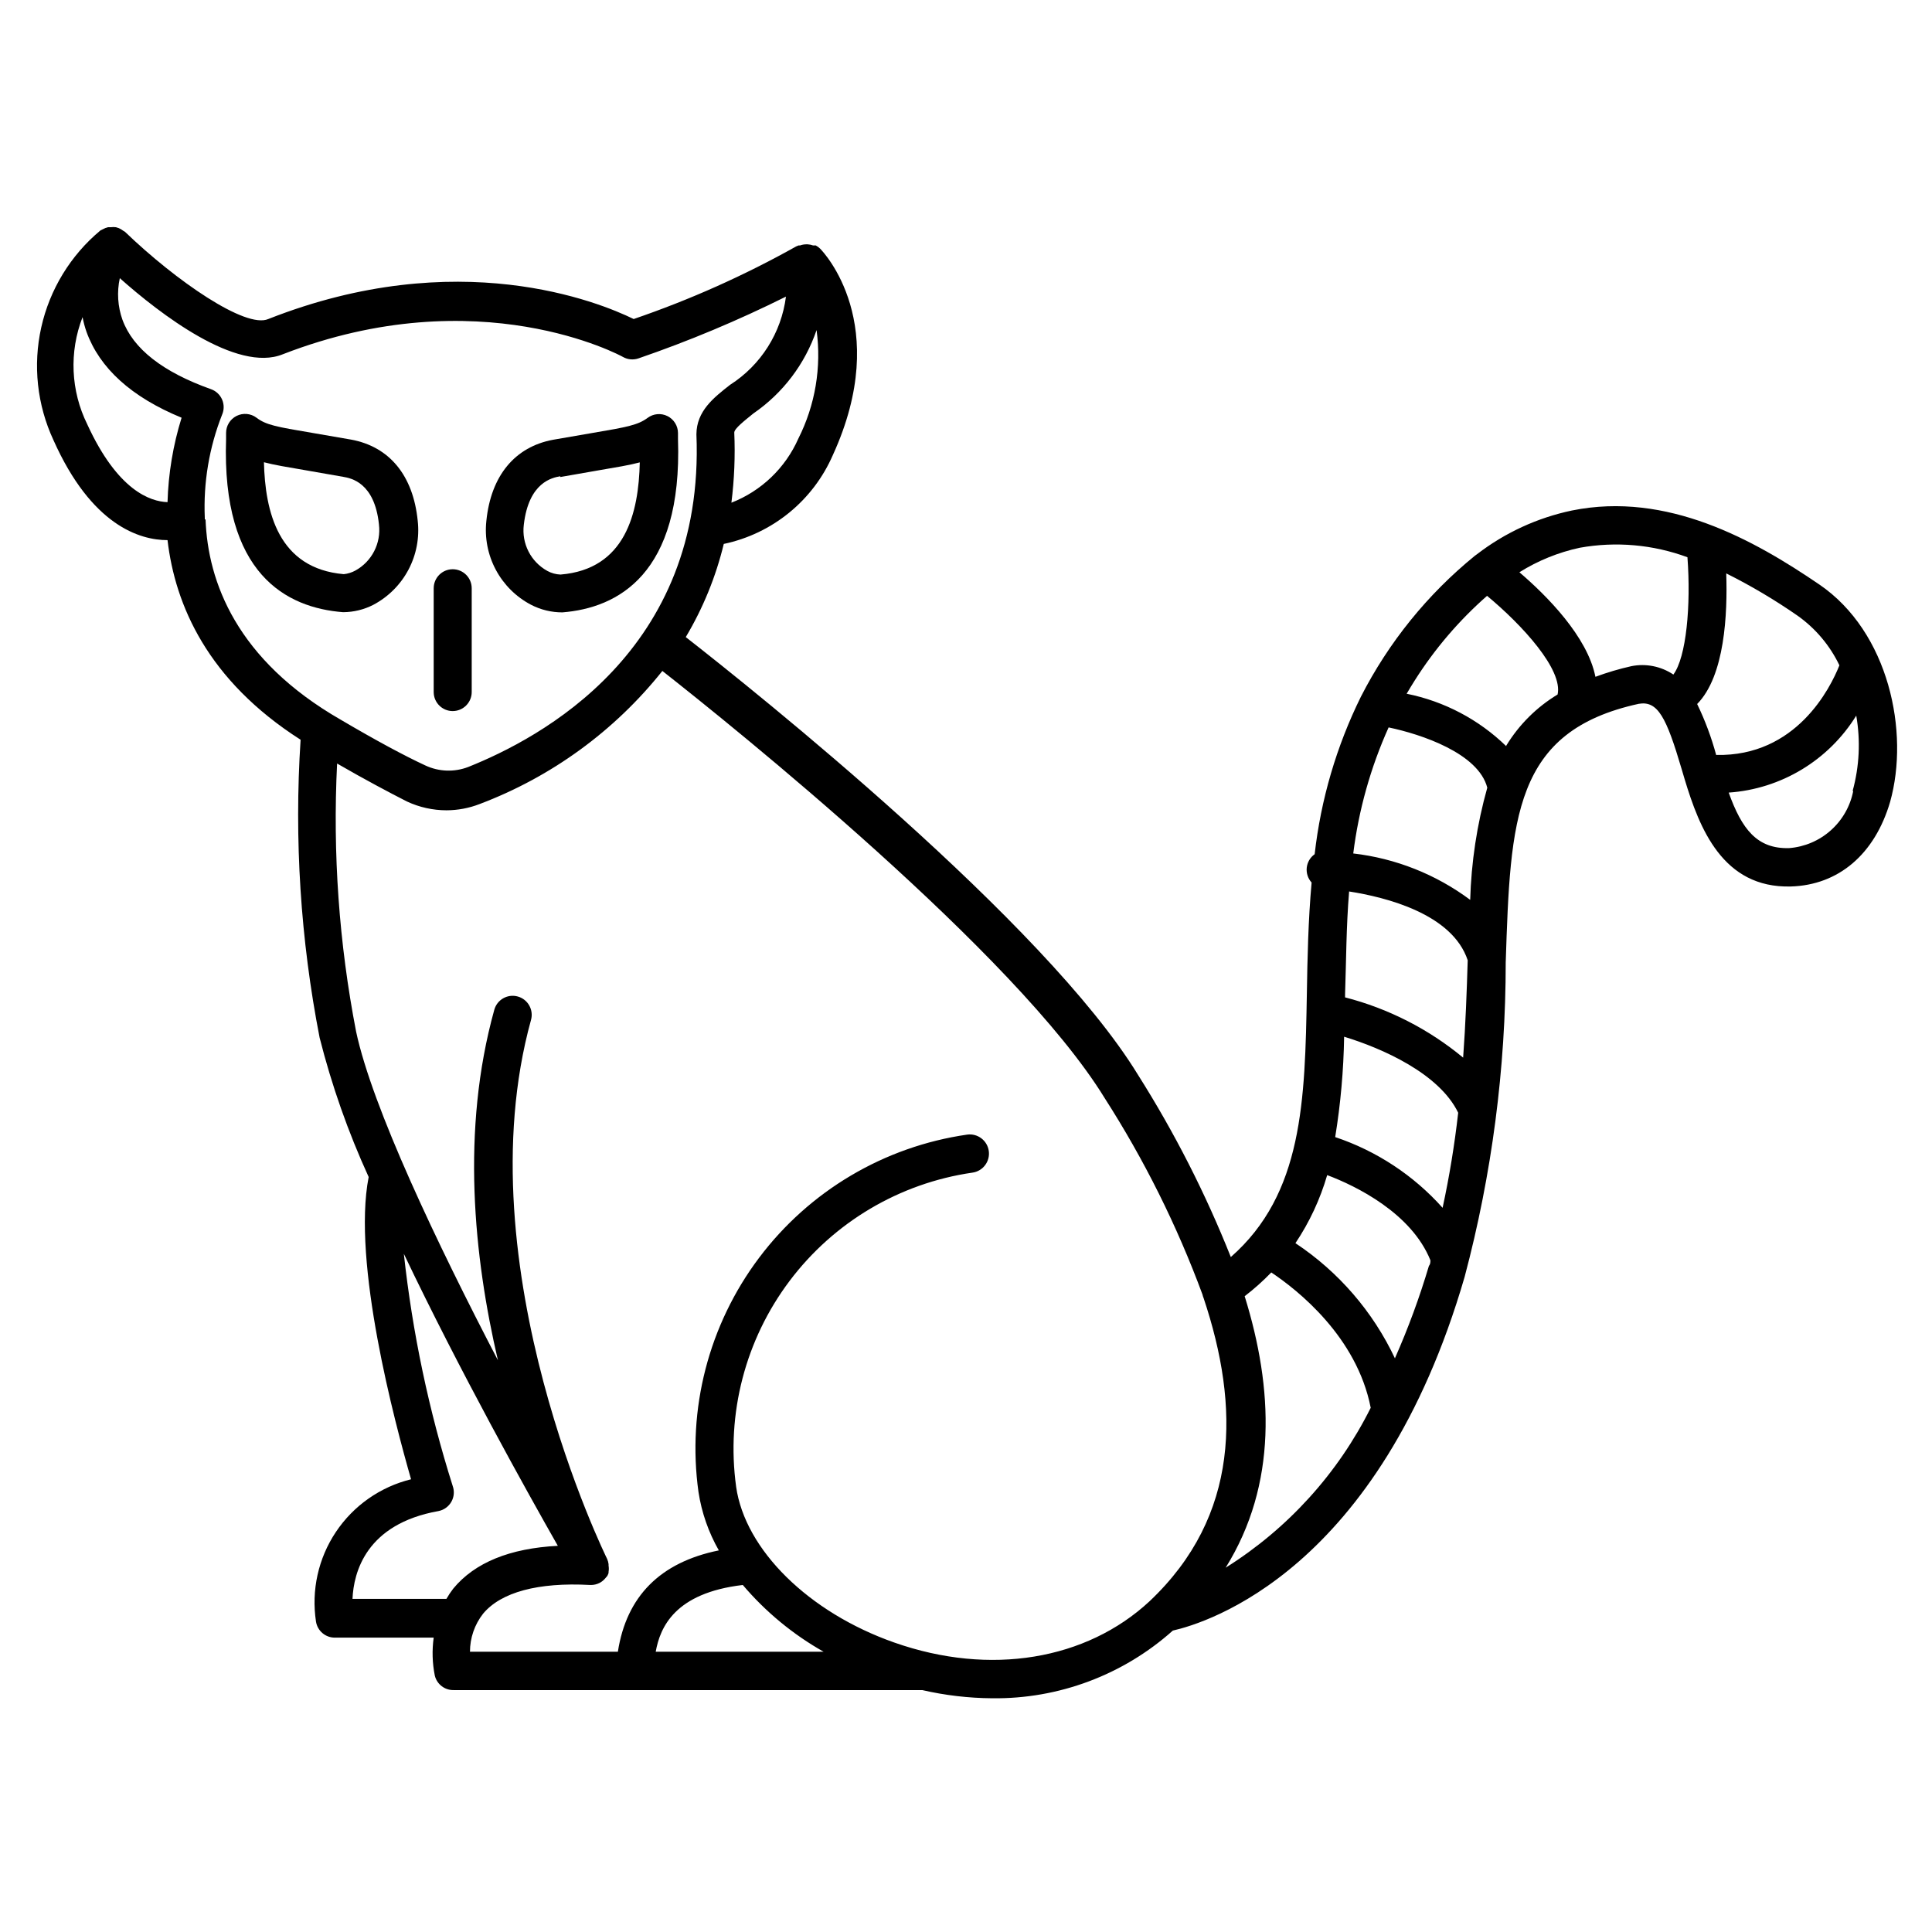 <?xml version="1.0" encoding="UTF-8"?>
<!-- Uploaded to: SVG Repo, www.svgrepo.com, Generator: SVG Repo Mixer Tools -->
<svg fill="#000000" width="800px" height="800px" version="1.1" viewBox="144 144 512 512" xmlns="http://www.w3.org/2000/svg">
 <g>
  <path d="m284.73 304.27c2.566 1.332 5.422 2.023 8.312 2.016 14.609-1.16 31.84-10.078 30.633-45.898v-1.613 0.004c0-1.91-1.078-3.652-2.785-4.508-1.707-0.852-3.75-0.668-5.277 0.477-2.519 1.863-5.289 2.418-14.559 3.981l-10.48 1.812c-10.078 1.863-16.473 9.473-17.684 21.512v0.004c-0.484 4.461 0.387 8.969 2.5 12.93 2.109 3.965 5.363 7.199 9.34 9.285zm7.758-33.855 10.078-1.762c4.684-0.805 8.16-1.359 10.984-2.117-0.301 13.402-3.777 28.312-21.008 29.727h-0.004c-1.215-0.047-2.406-0.371-3.477-0.957-4.391-2.418-6.867-7.269-6.246-12.246 1.309-11.332 7.609-12.492 9.672-12.844z"/>
  <path d="m242.96 304.27c3.965-2.106 7.207-5.352 9.301-9.324 2.094-3.973 2.941-8.48 2.438-12.941-1.211-12.043-7.508-19.648-17.684-21.512l-10.48-1.812c-9.27-1.562-12.043-2.066-14.559-3.981v-0.004c-1.527-1.145-3.57-1.328-5.277-0.477-1.707 0.855-2.785 2.598-2.785 4.508v1.613c-1.211 35.82 16.02 44.738 31.035 45.898v-0.004c2.789-0.016 5.535-0.688 8.012-1.965zm-29.07-37.785c2.82 0.754 6.297 1.309 10.984 2.117l10.078 1.762c2.066 0.352 8.312 1.512 9.473 12.594l-0.004 0.004c0.621 4.973-1.855 9.824-6.246 12.242-0.953 0.52-1.996 0.844-3.074 0.957-17.332-1.512-20.859-16.477-21.16-29.828z"/>
  <path d="m263.97 332.44c1.336 0 2.617-0.531 3.562-1.477 0.945-0.945 1.477-2.227 1.477-3.562v-27.508c0-2.781-2.254-5.039-5.039-5.039-2.781 0-5.035 2.258-5.035 5.039v27.559c0.027 2.762 2.273 4.988 5.035 4.988z"/>
  <path d="m626.11 298.88c-17.281-11.789-40.305-24.688-65.496-19.598-9.164 1.918-17.773 5.879-25.191 11.59l-0.555 0.402c-12.566 10.223-22.859 22.953-30.227 37.383-6.457 13.094-10.602 27.207-12.242 41.715-1.18 0.836-1.941 2.137-2.098 3.57-0.152 1.438 0.316 2.871 1.289 3.938-0.906 10.078-1.109 20.152-1.258 29.422-0.504 28.312-1.008 53.051-20.152 69.828-6.684-16.816-14.914-32.973-24.586-48.266-24.688-40.406-101.67-101.82-119.86-116.03 4.578-7.676 7.977-16 10.074-24.688 12.891-2.711 23.668-11.496 28.918-23.578 15.82-34.613-2.57-53.855-3.375-54.664-0.344-0.34-0.734-0.629-1.156-0.855h-0.707c-0.469-0.172-0.961-0.273-1.461-0.301h-0.352c-0.57 0.004-1.129 0.105-1.664 0.301h-0.402l-0.605 0.25c-13.75 7.703-28.168 14.145-43.074 19.246-9.168-4.484-46.602-19.801-96.832 0-5.996 2.621-24.434-10.078-37.988-23.125-0.16-0.109-0.332-0.211-0.504-0.301-0.34-0.266-0.711-0.484-1.109-0.656l-0.805-0.25c-0.434-0.059-0.875-0.059-1.309 0h-0.758c-0.457 0.105-0.898 0.273-1.309 0.504l-0.707 0.352c-7.91 6.594-13.422 15.621-15.672 25.668-2.25 10.051-1.113 20.562 3.231 29.902 10.074 22.57 22.82 26.5 30.227 26.5 2.016 17.18 10.578 37.129 35.266 52.898v0.004c-1.719 26.422-0.023 52.957 5.039 78.945 3.207 12.676 7.559 25.039 13 36.93-4.434 22.621 6.902 64.992 11.234 80.105-8.156 2.004-15.262 6.992-19.926 13.973-4.664 6.984-6.539 15.461-5.266 23.762 0.398 2.465 2.543 4.266 5.039 4.234h26.148c-0.465 3.352-0.363 6.758 0.301 10.074 0.566 2.305 2.668 3.898 5.039 3.828h124.14c6.066 1.395 12.266 2.121 18.492 2.168 17.652 0.227 34.746-6.172 47.91-17.938 8.918-2.016 54.715-15.871 77.336-93.758 7.227-27.188 10.883-55.199 10.883-83.328 1.258-38.188 2.016-61.262 35.266-68.52 5.039-0.855 7.305 3.578 11.336 17.23l0.805 2.719c3.93 13 10.078 28.918 28.113 28.465 12.645-0.352 22.27-8.516 26.348-22.418 5.191-18.488-0.301-45.039-18.789-57.637zm5.34 21.461c-2.367 5.945-11.387 24.184-32.648 23.73-1.258-4.644-2.941-9.164-5.039-13.5 7.356-7.457 8.062-23.98 7.707-34.613h0.004c6.574 3.285 12.906 7.039 18.941 11.234 4.731 3.363 8.527 7.871 11.035 13.102zm-133.61 125c1.434-8.797 2.223-17.688 2.367-26.602 10.078 3.074 25.191 9.723 30.23 20.152l-0.004 0.004c-0.953 8.457-2.332 16.867-4.129 25.188-7.695-8.617-17.508-15.078-28.465-18.742zm3.68-65.094c9.672 1.512 27.355 5.894 31.438 18.238-0.25 8.211-0.555 16.828-1.211 25.797-9.129-7.559-19.812-13.012-31.289-15.969v-0.855c0.305-8.82 0.305-17.938 1.059-27.059zm32.094 2.215-0.004 0.004c-9.066-6.75-19.754-10.992-30.984-12.293 1.441-11.539 4.602-22.797 9.371-33.402 8.664 1.812 23.781 6.852 26.148 15.973-2.734 9.734-4.258 19.77-4.535 29.875zm-178.05-122.22c-3.438 7.781-9.812 13.883-17.734 16.977 0.773-6.164 1.027-12.383 0.758-18.59 0-1.059 2.82-3.223 5.039-5.039h-0.004c7.832-5.367 13.715-13.129 16.777-22.117 1.332 9.859-0.355 19.891-4.836 28.77zm-188.43-3.777c-4.391-8.875-4.848-19.188-1.258-28.418 0.258 1.336 0.609 2.648 1.059 3.93 3.477 9.574 11.84 17.23 25.191 22.723h-0.004c-2.254 7.254-3.508 14.777-3.727 22.371-4.535-0.152-13.199-3.023-21.262-20.605zm31.137 25.191v-0.453-0.004c-0.398-9.32 1.164-18.625 4.586-27.305 0.555-1.277 0.555-2.731 0-4.012-0.551-1.277-1.609-2.269-2.922-2.738-12.746-4.535-20.656-10.68-23.477-18.391h-0.004c-1.258-3.539-1.504-7.363-0.703-11.035 10.48 9.32 30.984 25.191 43.227 20.152 51.992-20.152 89.727 0.504 90.082 0.707 1.254 0.723 2.758 0.867 4.129 0.402 13.375-4.598 26.434-10.07 39.098-16.375-1.227 9.605-6.652 18.168-14.812 23.379-4.383 3.426-8.867 6.953-8.918 13.098 2.367 57.586-41.562 80.609-60.457 88.168-3.691 1.422-7.805 1.277-11.387-0.402-5.543-2.57-13.047-6.602-22.371-12.09-27.656-15.871-35.266-36.578-35.867-53.105zm39.145 286.06c0.301-6.953 3.527-19.852 22.824-23.277 1.434-0.293 2.668-1.195 3.387-2.473 0.715-1.277 0.84-2.801 0.34-4.18-6.332-20.027-10.668-40.633-12.945-61.516 14.812 31.086 32.695 63.129 40.809 77.387-12.695 0.656-22.016 4.434-27.711 11.336-0.668 0.863-1.273 1.773-1.812 2.719zm124.84 14.008-44.484-0.004c1.16-6.449 5.039-15.566 23.074-17.684 6.039 7.109 13.289 13.098 21.41 17.684zm18.793-2.418c-22.723-7.961-39.598-24.586-41.969-41.312l0.004-0.004c-2.664-19.332 2.426-38.93 14.156-54.52 11.734-15.594 29.156-25.914 48.465-28.711 2.781-0.387 4.723-2.961 4.332-5.742-0.387-2.781-2.961-4.723-5.742-4.332-21.977 3.168-41.805 14.914-55.145 32.664s-19.109 40.059-16.043 62.051c0.832 5.441 2.66 10.684 5.391 15.469-15.617 3.176-24.484 12.242-26.754 26.852h-39.195c0-3.652 1.223-7.199 3.477-10.078 4.734-5.691 14.559-8.363 28.363-7.609h0.25l0.004 0.004c0.789-0.004 1.562-0.195 2.266-0.555 0.512-0.273 0.973-0.629 1.359-1.059l0.301-0.352 0.352-0.402h0.004c0.141-0.258 0.258-0.527 0.352-0.809v-0.301c0.094-0.551 0.094-1.113 0-1.664v-0.402c-0.062-0.488-0.199-0.961-0.402-1.41 0 0-38.238-77.387-20.152-142.78v0.004c0.75-2.688-0.816-5.473-3.5-6.223-2.688-0.754-5.473 0.816-6.223 3.5-8.867 31.891-5.441 65.496 0.957 92.902-16.121-30.934-33.301-67.008-37.586-87.109-4.527-23.391-6.219-47.242-5.035-71.035 7.406 4.281 13.703 7.609 18.539 10.078v-0.004c3.266 1.52 6.824 2.312 10.43 2.32 3.016-0.008 6.004-0.57 8.816-1.664 19.016-7.184 35.746-19.367 48.414-35.266 18.641 14.66 93.707 74.918 117.19 113.16 10.504 16.375 19.203 33.844 25.945 52.094 0.07 0.328 0.172 0.648 0.305 0.957 9.621 28.766 9.672 57.688-14.359 80.359-16.727 15.516-42.168 19.848-67.562 10.93zm87.762-19.852c13.754-22.117 12.645-47.457 5.039-71.945 2.504-1.922 4.863-4.027 7.055-6.301 6.953 4.637 22.672 17.027 26.348 35.871-8.676 17.387-21.977 32.047-38.438 42.371zm44.891-55.418v-0.004c-5.832-12.418-14.965-22.996-26.398-30.582 3.715-5.543 6.551-11.629 8.414-18.035 7.656 2.871 22.32 10.078 27.355 22.57 0 0.504 0 1.008-0.402 1.512-2.473 8.309-5.465 16.453-8.969 24.383zm29.473-162.28v-0.004c-7.277-7.078-16.445-11.906-26.398-13.906 0.707-1.16 1.359-2.316 2.117-3.477 5.289-8.367 11.754-15.938 19.195-22.469 9.422 7.809 20.152 19.598 18.691 26.148-5.562 3.356-10.227 8.004-13.605 13.551zm33.152-21.215c-3.234 0.723-6.414 1.668-9.523 2.82-2.117-10.68-12.949-21.562-20.152-27.711v0.004c4.922-3.082 10.344-5.281 16.023-6.5 9.559-1.715 19.402-0.848 28.516 2.519 0.957 12.746-0.301 26.5-3.727 31.086h-0.004c-3.269-2.191-7.273-2.988-11.133-2.219zm58.793 33.102c-0.789 4.027-2.879 7.688-5.945 10.414-3.062 2.731-6.938 4.379-11.031 4.699-8.516 0.25-12.543-5.039-16.02-14.711h-0.004c13.898-0.957 26.484-8.551 33.809-20.402 1.156 6.637 0.828 13.449-0.957 19.949z"/>
 </g>
</svg>